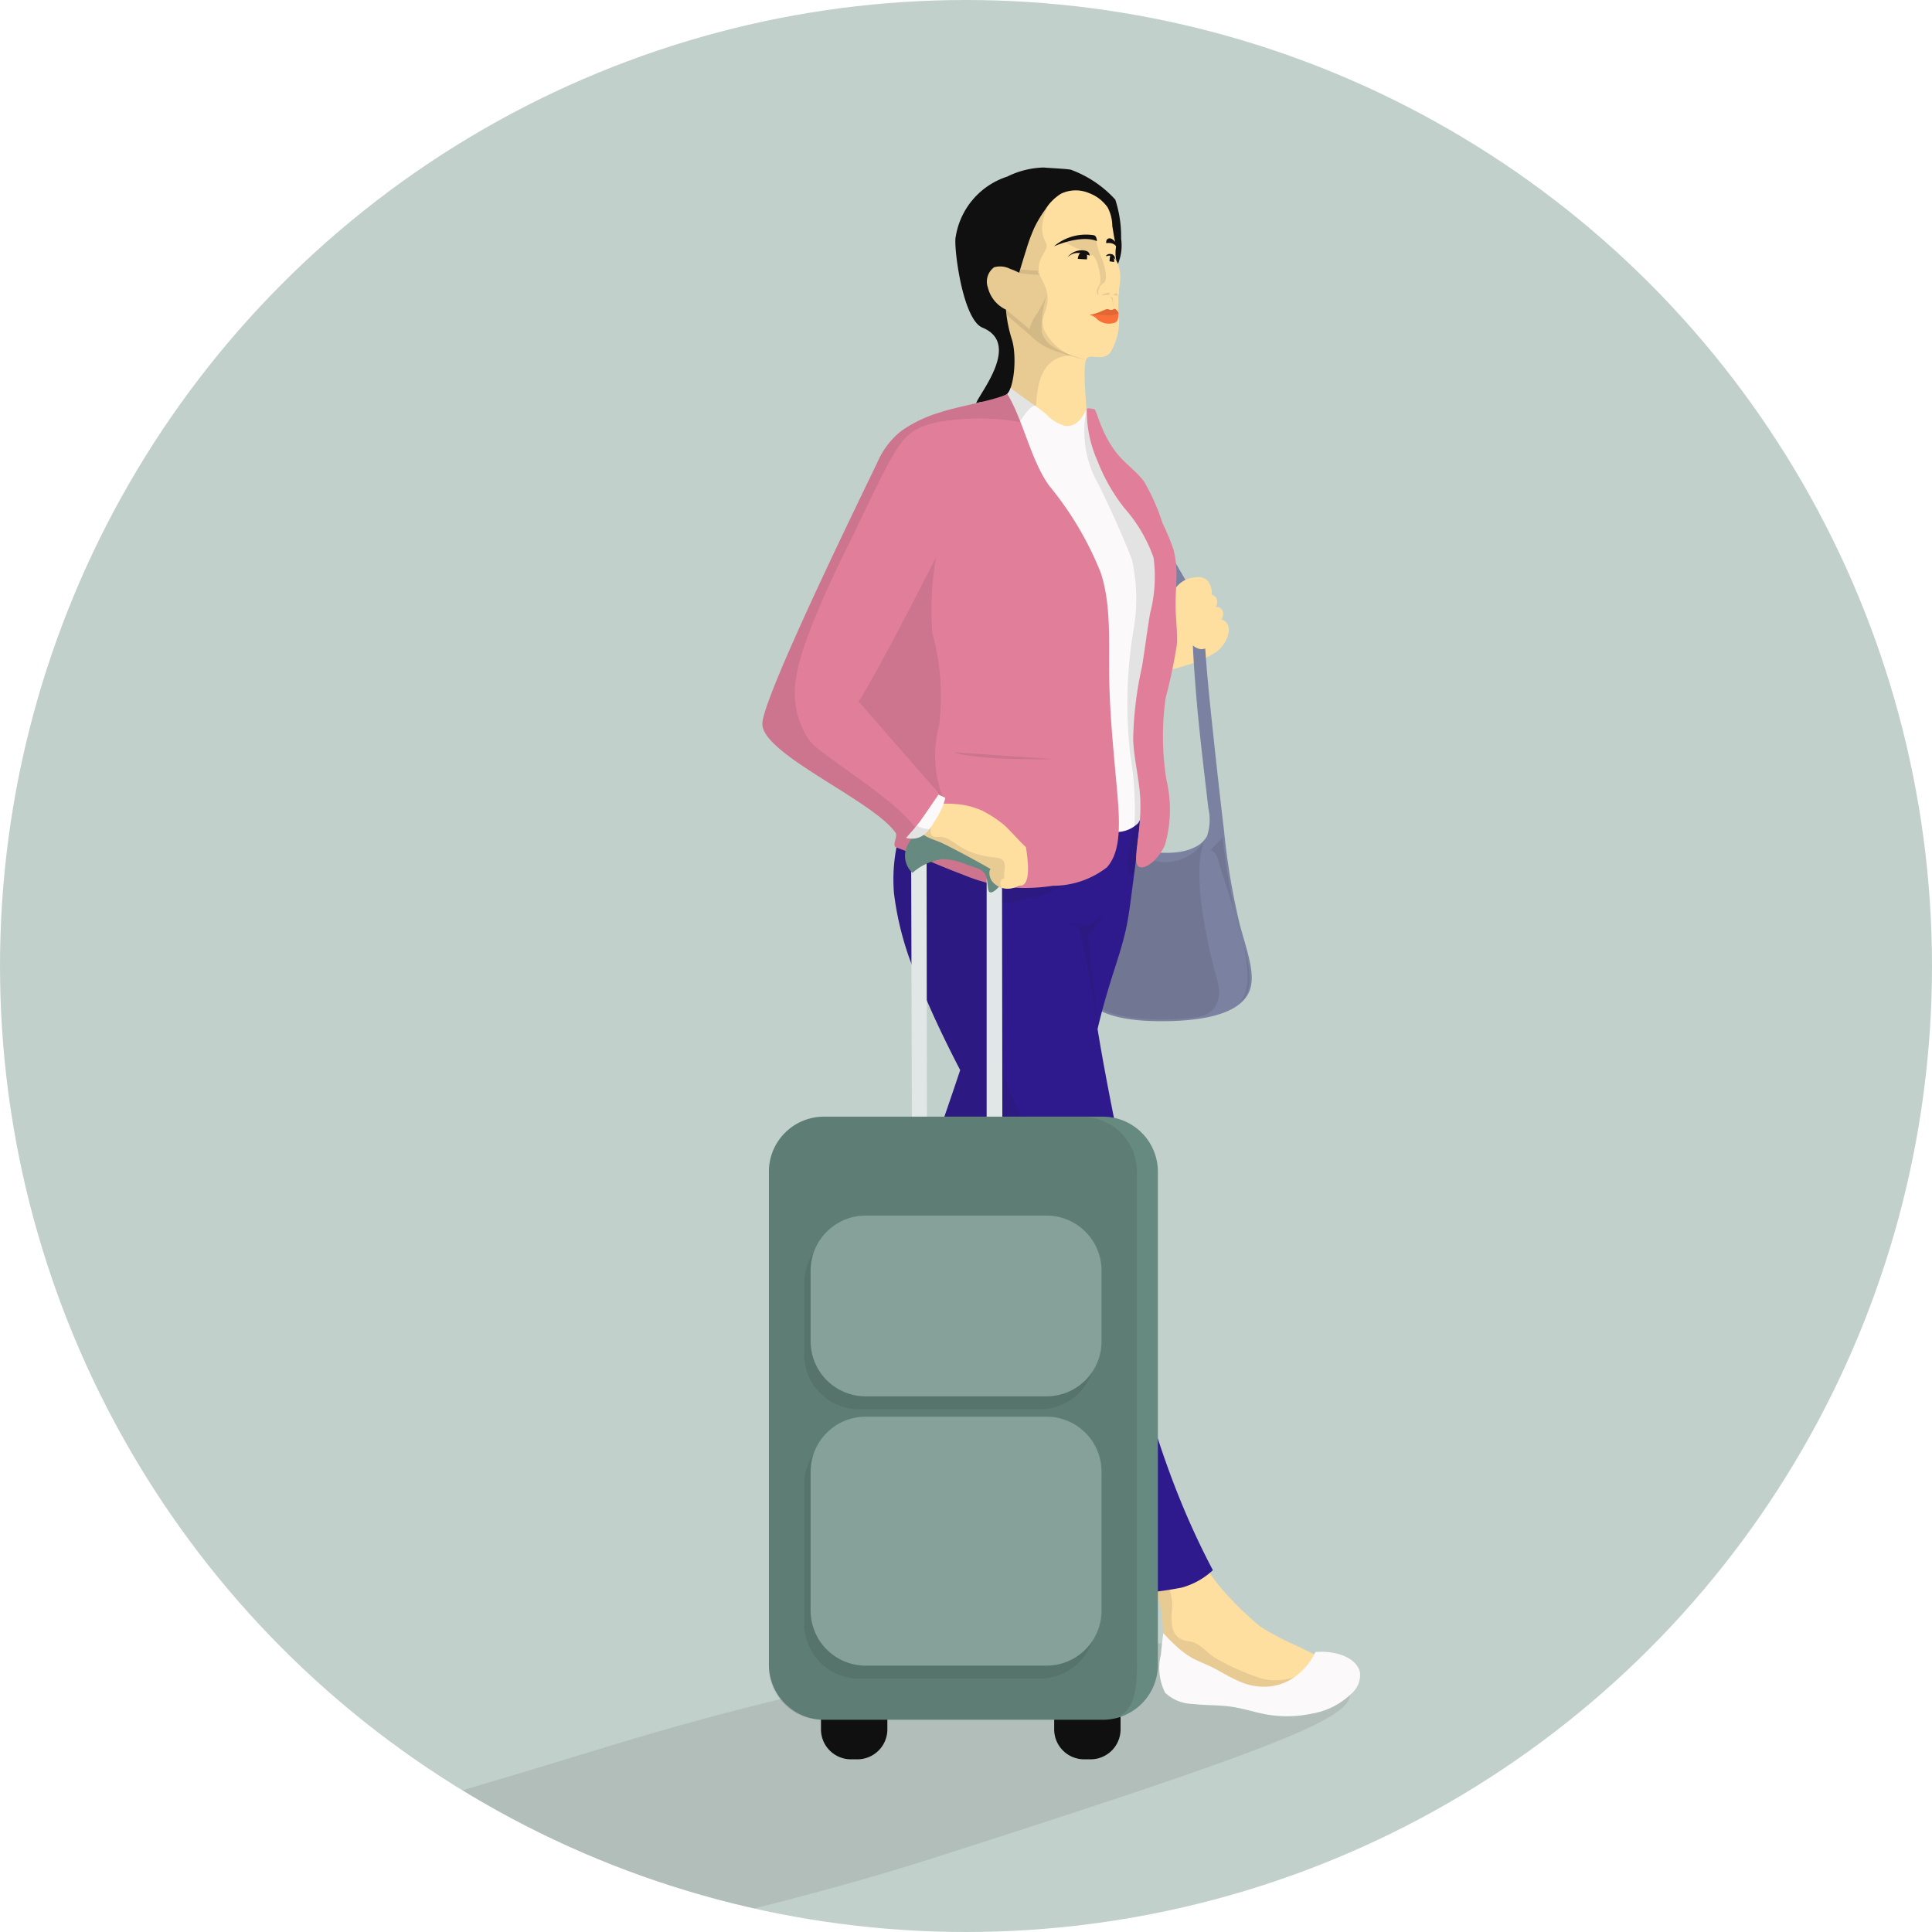 <svg id="Expenses_payments" data-name="Expenses payments" xmlns="http://www.w3.org/2000/svg" xmlns:xlink="http://www.w3.org/1999/xlink" width="112" height="112" viewBox="0 0 112 112">
  <defs>
    <clipPath id="clip-path">
      <circle id="Ellipse_223" data-name="Ellipse 223" cx="56" cy="56" r="56" transform="translate(413.5 5565.5)" fill="#f9eaee"/>
    </clipPath>
    <clipPath id="clip-path-2">
      <rect id="Rectangle_4154" data-name="Rectangle 4154" width="90.356" height="111.473" fill="none"/>
    </clipPath>
    <clipPath id="clip-path-3">
      <rect id="Rectangle_4147" data-name="Rectangle 4147" width="89.764" height="25.917" fill="none"/>
    </clipPath>
    <clipPath id="clip-path-4">
      <rect id="Rectangle_4148" data-name="Rectangle 4148" width="10.359" height="6.486" fill="none"/>
    </clipPath>
    <clipPath id="clip-path-5">
      <rect id="Rectangle_4149" data-name="Rectangle 4149" width="7.51" height="10.609" fill="none"/>
    </clipPath>
    <clipPath id="clip-path-6">
      <rect id="Rectangle_4150" data-name="Rectangle 4150" width="15.078" height="40.227" fill="none"/>
    </clipPath>
    <clipPath id="clip-path-7">
      <rect id="Rectangle_4151" data-name="Rectangle 4151" width="4.567" height="26.938" fill="none"/>
    </clipPath>
    <clipPath id="clip-path-8">
      <rect id="Rectangle_4152" data-name="Rectangle 4152" width="7.663" height="3.345" fill="none"/>
    </clipPath>
    <clipPath id="clip-path-9">
      <rect id="Rectangle_4153" data-name="Rectangle 4153" width="4.888" height="3.551" fill="none"/>
    </clipPath>
    <clipPath id="clip-path-10">
      <path id="Path_15203" data-name="Path 15203" d="M242.784,137.979c-.172.253-.343.506-.526.75a10.6,10.6,0,0,1-.778.916,1.171,1.171,0,0,0,.987-.143,2.431,2.431,0,0,0,.624-.747,7.008,7.008,0,0,0,.4-.682,3.551,3.551,0,0,0,.264-.743l-.4-.191c-.191.28-.384.559-.574.839" transform="translate(-241.479 -137.14)" fill="none"/>
    </clipPath>
    <clipPath id="clip-path-11">
      <rect id="Rectangle_4155" data-name="Rectangle 4155" width="1.348" height="0.849" fill="none"/>
    </clipPath>
    <clipPath id="clip-path-13">
      <rect id="Rectangle_4156" data-name="Rectangle 4156" width="21.328" height="34.947" fill="none"/>
    </clipPath>
    <clipPath id="clip-path-14">
      <rect id="Rectangle_4157" data-name="Rectangle 4157" width="16.861" height="10.478" fill="none"/>
    </clipPath>
    <clipPath id="clip-path-15">
      <rect id="Rectangle_4158" data-name="Rectangle 4158" width="16.861" height="14.431" fill="none"/>
    </clipPath>
    <clipPath id="clip-path-16">
      <rect id="Rectangle_4159" data-name="Rectangle 4159" width="4.851" height="13.855" fill="none"/>
    </clipPath>
    <clipPath id="clip-path-17">
      <rect id="Rectangle_4160" data-name="Rectangle 4160" width="5.869" height="0.422" fill="none"/>
    </clipPath>
    <clipPath id="clip-path-18">
      <rect id="Rectangle_4161" data-name="Rectangle 4161" width="17.898" height="36.942" fill="none"/>
    </clipPath>
    <clipPath id="clip-path-19">
      <rect id="Rectangle_4162" data-name="Rectangle 4162" width="2.232" height="6.765" fill="none"/>
    </clipPath>
    <clipPath id="clip-path-20">
      <rect id="Rectangle_4163" data-name="Rectangle 4163" width="2.254" height="9.593" fill="none"/>
    </clipPath>
    <clipPath id="clip-path-21">
      <rect id="Rectangle_4164" data-name="Rectangle 4164" width="0.465" height="0.156" fill="none"/>
    </clipPath>
    <clipPath id="clip-path-22">
      <rect id="Rectangle_4165" data-name="Rectangle 4165" width="1.701" height="0.399" fill="none"/>
    </clipPath>
    <clipPath id="clip-path-23">
      <rect id="Rectangle_4166" data-name="Rectangle 4166" width="2.345" height="3.373" fill="none"/>
    </clipPath>
    <clipPath id="clip-path-24">
      <rect id="Rectangle_4167" data-name="Rectangle 4167" width="0.216" height="0.606" fill="none"/>
    </clipPath>
    <clipPath id="clip-path-25">
      <rect id="Rectangle_4168" data-name="Rectangle 4168" width="0.252" height="0.174" fill="none"/>
    </clipPath>
    <clipPath id="clip-path-27">
      <rect id="Rectangle_4170" data-name="Rectangle 4170" width="1.912" height="0.416" fill="none"/>
    </clipPath>
    <clipPath id="clip-path-28">
      <rect id="Rectangle_4171" data-name="Rectangle 4171" width="5.028" height="3.797" fill="none"/>
    </clipPath>
  </defs>
  <g id="Mask_Group_40" data-name="Mask Group 40" transform="translate(-413.5 -5565.5)" clip-path="url(#clip-path)">
    <g id="Group_10606" data-name="Group 10606">
      <rect id="Rectangle_4146" data-name="Rectangle 4146" width="227" height="204" transform="translate(397 5522)" fill="#c2d0cc"/>
      <g id="Group_10605" data-name="Group 10605" transform="translate(402 5575.203)">
        <g id="Group_10604" data-name="Group 10604">
          <g id="Group_10549" data-name="Group 10549">
            <g id="Group_10548" data-name="Group 10548" clip-path="url(#clip-path-2)">
              <g id="Group_10529" data-name="Group 10529" transform="translate(0 85.556)" opacity="0.1" style="mix-blend-mode: multiply;isolation: isolate">
                <g id="Group_10528" data-name="Group 10528">
                  <g id="Group_10527" data-name="Group 10527" clip-path="url(#clip-path-3)">
                    <path id="Path_15176" data-name="Path 15176" d="M89.349,324.651c1.156,1.894,1.677,2.382-23.952,10.568-13.079,4.178-35.9,8.767-46,8.579-2.845-.053-15.289,7.762-18.9,3.592s13.625-6.311,13.825-6.878c1.17-3.307,10.289-5.034,32.255-11.775,25.733-7.9,41.21-6.645,42.771-4.087" transform="translate(0 -322.699)" fill="#101010"/>
                  </g>
                </g>
              </g>
              <path id="Path_15177" data-name="Path 15177" d="M288.41,72.358a1.573,1.573,0,0,0,.4-.872,2.99,2.99,0,0,0-.579-1.516c-1.147-1.961-2.4-4.046-3.542-6.186-.371-.694-.742-1.389-1.088-2.1a.872.872,0,0,0,.484.02.513.513,0,0,0,.245-.152c.257.5.522.986.793,1.478.582,1.055,1.189,2.115,1.8,3.173q1.316,2.286,2.654,4.56" transform="translate(-208.411 -45.236)" fill="#7b82a1"/>
              <path id="Path_15178" data-name="Path 15178" d="M294.669,305.666a6.127,6.127,0,0,1,.766,2.265,5.818,5.818,0,0,0,.278,1.82c.442.921,1.735,1.49,3.131,1.892a7.761,7.761,0,0,0,3.906.3,4.155,4.155,0,0,0,2.278-1.439c-.558-.329-1.141-.616-1.724-.9a15.5,15.5,0,0,1-2.135-1.11,6.485,6.485,0,0,1-.594-.5,17.238,17.238,0,0,1-1.918-1.984,8.675,8.675,0,0,1-.913-1.394Z" transform="translate(-216.545 -223.861)" fill="#ffdfa0"/>
              <g id="Group_10532" data-name="Group 10532" transform="translate(78.124 81.738)" opacity="0.1" style="mix-blend-mode: multiply;isolation: isolate">
                <g id="Group_10531" data-name="Group 10531">
                  <g id="Group_10530" data-name="Group 10530" clip-path="url(#clip-path-4)">
                    <path id="Path_15179" data-name="Path 15179" d="M305.028,313.208a4.151,4.151,0,0,1-2.278,1.439,7.761,7.761,0,0,1-3.906-.3c-1.4-.4-2.688-.971-3.131-1.892a5.827,5.827,0,0,1-.278-1.82,6.127,6.127,0,0,0-.766-2.265l.983-.066a6.591,6.591,0,0,1,.357,1.553c-.01.615-.367,2.014.974,2.153.611.063,1.051.711,1.592,1.01a13.96,13.96,0,0,0,2.617,1.148c1.007.275,2.2,0,3.836-.955" transform="translate(-294.669 -308.3)" fill="#101010"/>
                  </g>
                </g>
              </g>
              <path id="Path_15180" data-name="Path 15180" d="M298.337,90.225a1.5,1.5,0,0,1,1.073-.61,1.156,1.156,0,0,1,.4-.012.676.676,0,0,1,.382.2,1.162,1.162,0,0,1,.24.812.39.39,0,0,1,.279.226.528.528,0,0,1-.06.482.378.378,0,0,1,.379.164.52.52,0,0,1-.043.565.492.492,0,0,1,.323.211.734.734,0,0,1,.1.52,1.806,1.806,0,0,1-.676,1.112,5.491,5.491,0,0,1-1.764.8c-.481.157-.938.325-1.177.17-.344-.222-.2-1.022-.012-1.9.123-.579.268-1.15.337-1.725a2.613,2.613,0,0,1,.223-1.014" transform="translate(-218.685 -65.838)" fill="#ffdfa0"/>
              <path id="Path_15181" data-name="Path 15181" d="M285.517,104.71c.035.557.08,1.113.13,1.672.107,1.2.235,2.415.366,3.628.188,1.748.381,3.5.59,5.243a40.193,40.193,0,0,0,.917,5.462c.4,1.509.968,2.935.536,3.912-.565,1.28-2.677,1.682-4.978,1.692-1.856.008-3.649-.23-4.56-1.3-.977-1.144-.836-3.089-.3-5.041.383-1.4.959-2.7,1.93-3.207,1.321-.693,3.245.224,4.75-.534a1.57,1.57,0,0,0,.717-.637,2.99,2.99,0,0,0,.082-1.621c-.259-2.258-.563-4.67-.748-7.089-.06-.785-.119-1.57-.15-2.357a.871.871,0,0,0,.435.214.513.513,0,0,0,.285-.04" transform="translate(-204.147 -76.822)" fill="#7b82a1"/>
              <g id="Group_10535" data-name="Group 10535" transform="translate(74.663 38.782)" opacity="0.1" style="mix-blend-mode: multiply;isolation: isolate">
                <g id="Group_10534" data-name="Group 10534">
                  <g id="Group_10533" data-name="Group 10533" clip-path="url(#clip-path-5)">
                    <path id="Path_15182" data-name="Path 15182" d="M285.381,147.692a2.686,2.686,0,0,0,3.036-1.414c-1.184,1.815.386,7.609.583,8.27.393,1.314-.2,2.061-1.124,2.2-1.666.242-4.436.262-5.791-.59-1.839-1.158,2.29-9.172,2.29-9.172Z" transform="translate(-281.614 -146.278)" fill="#101010"/>
                  </g>
                </g>
              </g>
              <path id="Path_15183" data-name="Path 15183" d="M219.254,286.83c-.3.66-.594,1.327-.95,1.962a4.135,4.135,0,0,0-.644,1.582,3.471,3.471,0,0,0,.87,2.155,6.8,6.8,0,0,0,1.582,1.621,5.251,5.251,0,0,0,2.327.886c.319.041.644.058.967.074.809.04,1.618.1,2.427.165-.724-.58-1.418-1.2-2.151-1.767a8.828,8.828,0,0,1-2.038-1.985,2.052,2.052,0,0,1-.378-1.4,3.969,3.969,0,0,1,.646-1.363,8.5,8.5,0,0,0,.416-.822q-.848-.259-1.681-.56-.7-.255-1.392-.546" transform="translate(-159.948 -210.784)" fill="#e3e1dc"/>
              <path id="Path_15184" data-name="Path 15184" d="M225.941,136.589a9.738,9.738,0,0,0-.738,4.588,17.685,17.685,0,0,0,1.484,5.227c.7,1.718,1.5,3.387,2.355,5.034q-.8,2.392-1.64,4.774c-.49,1.4-.988,2.791-1.53,4.175-.892,2.278-1.907,4.53-2.831,6.814-1.016,2.512-1.942,5.062-2.761,7.647a5.467,5.467,0,0,0,2.228,1.967,3.542,3.542,0,0,0,1.911.287q.571-1.567,1.2-3.111c.518-1.273,1.064-2.535,1.666-3.77.646-1.323,1.356-2.615,2.028-3.927.555-1.084,1.082-2.183,1.62-3.277q.707-1.437,1.437-2.863c.222,1.313.41,2.632.582,3.952.232,1.783.417,3.573.686,5.34.2,1.282.431,2.551.72,3.814.377,1.644.849,3.273,1.274,4.914.394,1.525.76,3.057,1.077,4.6a9.23,9.23,0,0,1,2.868-1.012,22.6,22.6,0,0,0,2.293-.32,4.3,4.3,0,0,0,1.82-1.013q-.976-1.85-1.775-3.782c-.6-1.446-1.124-2.921-1.6-4.415a21.775,21.775,0,0,1-.955-3.976c-.178-1.5-.09-3.033-.119-4.565a36.465,36.465,0,0,0-.357-4.278c-.318-2.315-.832-4.647-1.279-6.992-.213-1.118-.417-2.238-.6-3.363.221-.951.488-1.89.777-2.822.307-.989.65-1.968.867-2.958.155-.7.243-1.416.336-2.128.146-1.122.3-2.242.4-3.366a4.32,4.32,0,0,0-.178-2.264,1.191,1.191,0,0,0-.762-.611c-.746-.2-1.869.252-3.047.512a22.145,22.145,0,0,1-2.986.363c-.995.081-1.988.167-2.979.285-1.17.14-2.336.318-3.5.518" transform="translate(-161.878 -99.107)" fill="#2f1a8d"/>
              <g id="Group_10538" data-name="Group 10538" transform="translate(58.402 37.482)" opacity="0.1" style="mix-blend-mode: multiply;isolation: isolate">
                <g id="Group_10537" data-name="Group 10537">
                  <g id="Group_10536" data-name="Group 10536" clip-path="url(#clip-path-6)">
                    <path id="Path_15185" data-name="Path 15185" d="M229.056,143.3c-.941-.541-3.115-1.921-3.115-1.921a9.734,9.734,0,0,0-.738,4.588,17.685,17.685,0,0,0,1.484,5.227c.7,1.718,1.5,3.386,2.355,5.035q-.8,2.392-1.64,4.774c-.49,1.4-.988,2.791-1.53,4.175-.892,2.278-1.907,4.53-2.831,6.814-1.016,2.512-1.942,5.062-2.761,7.647a5.47,5.47,0,0,0,2.228,1.967c-1.768-4.952,3.632-13.689,4.35-15.7.46-1.289,1.686-4.426,2.5-6.505l1.679-.2,1.632-.026a19.109,19.109,0,0,1-1.92-7.049,48.1,48.1,0,0,1,.165-5.626,5.034,5.034,0,0,0,2.1-.238,4.006,4.006,0,0,0,2.334-1.1c-1.054.135-2.055.886-6.3-1.859" transform="translate(-220.28 -141.376)" fill="#101010"/>
                  </g>
                </g>
              </g>
              <path id="Path_15186" data-name="Path 15186" d="M263.474,3.94a3.1,3.1,0,0,1,1.4,1.419A27.947,27.947,0,0,1,265.03,8.2a2.607,2.607,0,0,1,.143.654,4.918,4.918,0,0,1-.121,1.03c.017.413.01.624,0,1.037a3.569,3.569,0,0,1-.446,2.39c-.447.6-1.23.03-1.41.413-.248.631.053,2.759.022,3.522a1.558,1.558,0,0,1-.264.964,1.34,1.34,0,0,1-1.424.19,3.576,3.576,0,0,1-1.61-1.35,5.273,5.273,0,0,1-1.11-1.661c-.285-.911-.316-2.282-.684-3.128-.306-.7-.811-1.312-1.082-2.01a3.428,3.428,0,0,1,.031-2.582,8.432,8.432,0,0,1,1.7-2.173,7.191,7.191,0,0,1,1.8-1.641,3.158,3.158,0,0,1,2.9.083" transform="translate(-188.723 -2.604)" fill="#ffdfa0"/>
              <path id="Path_15187" data-name="Path 15187" d="M259.978,1.475a1.974,1.974,0,0,0-1.587.052,2.835,2.835,0,0,0-.9.9,6.864,6.864,0,0,0-.636,1.052,10.194,10.194,0,0,0-.476,1.283c-.142.446-.277.9-.413,1.344a4.052,4.052,0,0,0-.529-.226,1.28,1.28,0,0,0-.922-.089,1.031,1.031,0,0,0-.361,1.182A1.924,1.924,0,0,0,255.2,8.249a7.756,7.756,0,0,0,.349,1.742c.314,1.006.167,3.608-.864,3.561-1.019.232-.417-.108-1.215.121.2-.584,2.621-3.457.367-4.383-1.183-.487-1.687-4.837-1.549-5.269A4.388,4.388,0,0,1,255.279.533a5,5,0,0,1,2.109-.525c.331.03,1.255.071,1.563.124a6.51,6.51,0,0,1,2.588,1.737,6.929,6.929,0,0,1,.337,2.267,2.745,2.745,0,0,1-.185,1.462.769.769,0,0,0-.087-.177,2.1,2.1,0,0,1-.035-.732.574.574,0,0,0-.021-.3c-.077-.273-.134-.731-.183-.987a2.345,2.345,0,0,0-.281-1.1,2.611,2.611,0,0,0-.448-.465,2.308,2.308,0,0,0-.66-.361" transform="translate(-185.384 0)" fill="#101010"/>
              <path id="Path_15188" data-name="Path 15188" d="M257.043,48.231c.432.359,1.637,1.154,2.059,1.524a2.439,2.439,0,0,0,1.05.667c.568.1.963-.278,1.3-.969.227.563.68,1.131.878,1.7a6.316,6.316,0,0,0,.456,1.109,16.929,16.929,0,0,0,1.3,1.615,25.258,25.258,0,0,1,1.421,2.372,7.55,7.55,0,0,1,1.044,2.008,9.194,9.194,0,0,1-.477,3.915,36.265,36.265,0,0,0-.739,4.539c-.146,1.417-.222,2.839-.3,4.257a4.1,4.1,0,0,1-.6,2.488,1.794,1.794,0,0,1-2.3.187,2.763,2.763,0,0,1-1.1-1.919,17.766,17.766,0,0,1,.378-4.484,32.369,32.369,0,0,0,.073-4.576,13.247,13.247,0,0,0-.564-4.227c-.531-1.43-2.593-3.509-3.266-4.92-6.658-5.927-1.139-3.452-.618-5.292" transform="translate(-186.953 -35.444)" fill="#fbf9f9"/>
              <g id="Group_10541" data-name="Group 10541" transform="translate(74.346 14.009)" opacity="0.1" style="mix-blend-mode: multiply;isolation: isolate">
                <g id="Group_10540" data-name="Group 10540">
                  <g id="Group_10539" data-name="Group 10539" clip-path="url(#clip-path-7)">
                    <path id="Path_15189" data-name="Path 15189" d="M280.573,52.841a6.148,6.148,0,0,0,.7,4.4c1.088,2.234,1.612,3.548,1.906,4.281a10.277,10.277,0,0,1,.088,4.222A25.968,25.968,0,0,0,283.1,72.9a18.922,18.922,0,0,1,.235,4.16l-.048.036s-.506,2.281-.268,2.6.369-.321.369-.321l.113-1.054.726-3.055.042-5.984.572-3.8.149-3.858-1.733-3.68Z" transform="translate(-280.419 -52.841)" fill="#101010"/>
                  </g>
                </g>
              </g>
              <path id="Path_15190" data-name="Path 15190" d="M280.93,52.717a7.11,7.11,0,0,0,.608,2.975,10.557,10.557,0,0,0,1.589,2.786,8.652,8.652,0,0,1,1.674,2.851,8.387,8.387,0,0,1-.2,3.231c-.176,1.029-.3,2.066-.471,3.1a20.842,20.842,0,0,0-.51,4.218c.047,1.15.353,2.28.41,3.417.1,1.943-.525,3.72-.069,3.956.337.174,1.082-.343,1.5-1.255a7.415,7.415,0,0,0,.084-3.8,15.978,15.978,0,0,1-.044-4.722,30.781,30.781,0,0,0,.648-3.075c.052-.733-.058-1.464-.069-2.2-.009-.552.036-1.1.045-1.657a5.862,5.862,0,0,0-.168-1.686,13.164,13.164,0,0,0-.642-1.537,11.8,11.8,0,0,0-1.064-2.4c-.4-.547-.983-.954-1.429-1.462-1.1-1.25-1.319-2.8-1.475-2.736-.033.014-.378-.11-.411,0" transform="translate(-206.429 -38.707)" fill="#e17f9b"/>
              <path id="Path_15191" data-name="Path 15191" d="M224.268,49.536c.924,1.523,1.375,3.882,2.43,5.324a18.947,18.947,0,0,1,2.99,5.052c.618,1.9.451,4.044.49,6.182.038,2.048.242,4.087.426,6.13.173,1.927.331,3.788-.573,4.766a5.106,5.106,0,0,1-3.116,1.059,10.923,10.923,0,0,1-2.669.079,11.424,11.424,0,0,1-2.556-.726c-.869-.326-1.724-.688-2.576-1.058,0,0-.585-.268-1.271-.513-.3-.1.1-.633-.053-.855-1.3-1.882-7.826-4.592-7.722-6.351.1-1.741,6.3-14.321,6.7-15.193a4.675,4.675,0,0,1,1.354-1.751,7.779,7.779,0,0,1,2.267-1.081c.987-.342,3.2-.693,3.882-1.065" transform="translate(-154.373 -36.403)" fill="#e17f9b"/>
              <g id="Group_10544" data-name="Group 10544" transform="translate(63.353 38.442)" opacity="0.1" style="mix-blend-mode: multiply;isolation: isolate">
                <g id="Group_10543" data-name="Group 10543">
                  <g id="Group_10542" data-name="Group 10542" clip-path="url(#clip-path-8)">
                    <path id="Path_15192" data-name="Path 15192" d="M240.342,146.5s-.585-.268-1.271-.513c-.305-.1.1-.633-.053-.855l.391.518.215-.227,1.518-.423,5.476,2.828s-.213.437-.524.5a6.262,6.262,0,0,1-2.015-.371s-.709-.213-1.561-.551c-.791-.315-1.649-.688-2.175-.908" transform="translate(-238.954 -144.997)" fill="#101010"/>
                  </g>
                </g>
              </g>
              <path id="Path_15193" data-name="Path 15193" d="M305.985,321.574c1.352-.1,2.424.417,2.579,1.186a1.411,1.411,0,0,1-.425,1.161,4.335,4.335,0,0,1-2.385,1.23,6.841,6.841,0,0,1-2.591.046c-.672-.119-1.328-.341-2-.443-.759-.116-1.537-.077-2.3-.17a2.38,2.38,0,0,1-1.594-.65,3.2,3.2,0,0,1-.247-2.2c.042-.42.084-.839.14-1.257a10.313,10.313,0,0,0,.736.741,5.141,5.141,0,0,0,.887.674c.331.19.694.324,1.043.487.332.155.652.337.974.515a7.117,7.117,0,0,0,1.015.483,3.467,3.467,0,0,0,1.311.209,3.08,3.08,0,0,0,1.467-.441,3.835,3.835,0,0,0,1.389-1.569" transform="translate(-218.226 -235.509)" fill="#fbf9f9"/>
              <path id="Path_15194" data-name="Path 15194" d="M215.459,298.175a8.7,8.7,0,0,0,.7,1.295,12.487,12.487,0,0,0,.889,1.165,7.874,7.874,0,0,0,1.124,1.137,11.187,11.187,0,0,0,1.508.926,3.866,3.866,0,0,0,2.021.758.976.976,0,0,0,.793-.614c1.133.416,1.755,1.318,1.432,2.015-.287.619-1.3.835-2.39.631a6.594,6.594,0,0,1-2.337-1.05,17.992,17.992,0,0,0-2.618-1.641c-.4-.162-.786-.243-1.146-.4a1.779,1.779,0,0,1-.82-.634,1.99,1.99,0,0,1-.246-.932,3.406,3.406,0,0,1,.055-.954,2.908,2.908,0,0,1,.333-.846,3.725,3.725,0,0,1,.7-.857" transform="translate(-157.529 -219.121)" fill="#fbf9f9"/>
              <path id="Path_15195" data-name="Path 15195" d="M259.965,153.7q.012,8.809.023,17.618c-.265.277-.534.43-.732.379-.162-.042-.227-.209-.182-.458l0-17.05Z" transform="translate(-190.377 -112.947)" fill="#e0e7e6"/>
              <path id="Path_15196" data-name="Path 15196" d="M243.5,150.406q.011,8.809.023,17.618a.865.865,0,0,1-.514.3.328.328,0,0,1-.355-.265q-.024-8.579-.047-17.158Z" transform="translate(-178.285 -110.53)" fill="#e0e7e6"/>
              <path id="Path_15197" data-name="Path 15197" d="M246.227,145.9c-.2-.045-.088-.682-.285-1.039-.179-.325-.6-.409-1-.537a3.9,3.9,0,0,0-1.446-.352,3.209,3.209,0,0,0-1.771.8,1.346,1.346,0,0,1-.217-1.724,3.128,3.128,0,0,1,1.228-1.288,3.378,3.378,0,0,1,2.691-.247,2.648,2.648,0,0,1,1.725,1.208,2.344,2.344,0,0,1,.047,2.1c-.29.652-.749,1.128-.969,1.079" transform="translate(-177.327 -103.872)" fill="#668980"/>
              <path id="Path_15198" data-name="Path 15198" d="M261.813,153.775a1.756,1.756,0,0,1-1.011-.28c-.39-.242-.708-.624-.922-.524a.38.38,0,0,0-.179.312.816.816,0,0,0,.282.638,1.15,1.15,0,0,0,1.082.259,1.676,1.676,0,0,0,.749-.4" transform="translate(-190.845 -112.403)" fill="#ffdfa0"/>
              <path id="Path_15199" data-name="Path 15199" d="M245.36,139.168a5.645,5.645,0,0,1,1.266-.008,4.521,4.521,0,0,1,1.428.372,6.653,6.653,0,0,1,1.208.779c.292.222,1.045,1.1,1.329,1.33.581,3.529-1.03,1.93-1.468,1.624s-3.058-1.732-3.565-1.929c-.455-.177-.914-.309-1.08-.607-.251-.452.414-1.259.883-1.561" transform="translate(-179.62 -102.242)" fill="#ffdfa0"/>
              <g id="Group_10547" data-name="Group 10547" transform="translate(64.857 38.221)" opacity="0.1" style="mix-blend-mode: multiply;isolation: isolate">
                <g id="Group_10546" data-name="Group 10546">
                  <g id="Group_10545" data-name="Group 10545" clip-path="url(#clip-path-9)">
                    <path id="Path_15200" data-name="Path 15200" d="M244.629,144.427c.165.3.625.43,1.08.607.508.2,2.4,1.24,2.986,1.58a.61.61,0,0,0,.043.638,1.01,1.01,0,0,0,.622.461c-.159-.2-.124-.552.148-.557-.139-.337.323-1.118-.474-1.2-2.385-.234-2.415-1.289-3.43-1.2-.471.041-.393-.385-.361-.6a1.9,1.9,0,0,0-.614.266" transform="translate(-244.629 -144.161)" fill="#101010"/>
                  </g>
                </g>
              </g>
              <path id="Path_15201" data-name="Path 15201" d="M243.357,137.14l.4.191a3.541,3.541,0,0,1-.264.743,6.974,6.974,0,0,1-.4.682,2.427,2.427,0,0,1-.623.747,1.173,1.173,0,0,1-.988.143,10.565,10.565,0,0,0,.779-.916c.184-.244.355-.5.526-.75.19-.28.383-.559.574-.839" transform="translate(-177.456 -100.781)" fill="#fbf9f9"/>
            </g>
          </g>
          <g id="Group_10554" data-name="Group 10554" transform="translate(64.022 36.359)">
            <g id="Group_10553" data-name="Group 10553" clip-path="url(#clip-path-10)">
              <g id="Group_10552" data-name="Group 10552" transform="translate(0 1.707)" opacity="0.1" style="mix-blend-mode: multiply;isolation: isolate">
                <g id="Group_10551" data-name="Group 10551">
                  <g id="Group_10550" data-name="Group 10550" clip-path="url(#clip-path-11)">
                    <path id="Path_15202" data-name="Path 15202" d="M241.479,144.377a1.173,1.173,0,0,0,.987-.143,1.523,1.523,0,0,0,.361-.358,1.667,1.667,0,0,1-.874-.294c-.1-.072-.475.795-.475.795" transform="translate(-241.479 -143.578)" fill="#101010"/>
                  </g>
                </g>
              </g>
            </g>
          </g>
          <g id="Group_10595" data-name="Group 10595">
            <g id="Group_10594" data-name="Group 10594" clip-path="url(#clip-path-2)">
              <path id="Path_15204" data-name="Path 15204" d="M225,333.5h-.384a1.737,1.737,0,0,1-1.732-1.732v-1.8a1.737,1.737,0,0,1,1.732-1.732H225a1.737,1.737,0,0,1,1.732,1.732v1.8A1.737,1.737,0,0,1,225,333.5" transform="translate(-163.791 -241.214)" fill="#101010"/>
              <path id="Path_15205" data-name="Path 15205" d="M275.995,333.5h-.384a1.737,1.737,0,0,1-1.732-1.732v-1.8a1.737,1.737,0,0,1,1.732-1.732h.384a1.737,1.737,0,0,1,1.732,1.732v1.8a1.737,1.737,0,0,1-1.732,1.732" transform="translate(-201.267 -241.214)" fill="#101010"/>
              <path id="Path_15206" data-name="Path 15206" d="M230.868,242.513H214.682a3.191,3.191,0,0,1-3.182-3.181v-28.6a3.191,3.191,0,0,1,3.182-3.181h16.186a3.191,3.191,0,0,1,3.181,3.181v28.6a3.191,3.191,0,0,1-3.181,3.181" transform="translate(-155.426 -152.52)" fill="#668980"/>
              <g id="Group_10557" data-name="Group 10557" transform="translate(56.074 55.046)" opacity="0.1" style="mix-blend-mode: multiply;isolation: isolate">
                <g id="Group_10556" data-name="Group 10556">
                  <g id="Group_10555" data-name="Group 10555" clip-path="url(#clip-path-13)">
                    <path id="Path_15207" data-name="Path 15207" d="M230.868,242.569H214.559a3.068,3.068,0,0,1-3.059-3.059V210.783a3.157,3.157,0,0,1,3.059-3.161h15.21a3.158,3.158,0,0,1,3.059,3.161V239.51c0,1.682-.278,3.059-1.96,3.059" transform="translate(-211.5 -207.622)" fill="#101010"/>
                  </g>
                </g>
              </g>
              <g id="Group_10560" data-name="Group 10560" transform="translate(58.12 61.516)" opacity="0.1" style="mix-blend-mode: multiply;isolation: isolate">
                <g id="Group_10559" data-name="Group 10559" transform="translate(0)">
                  <g id="Group_10558" data-name="Group 10558" clip-path="url(#clip-path-14)">
                    <path id="Path_15208" data-name="Path 15208" d="M235.145,242.505h-10.5a3.191,3.191,0,0,1-3.182-3.182v-4.115a3.191,3.191,0,0,1,3.182-3.182h10.5a3.191,3.191,0,0,1,3.182,3.182v4.115a3.191,3.191,0,0,1-3.182,3.182" transform="translate(-221.465 -232.027)" fill="#101010"/>
                  </g>
                </g>
              </g>
              <g id="Group_10563" data-name="Group 10563" transform="translate(58.12 73.176)" opacity="0.1" style="mix-blend-mode: multiply;isolation: isolate">
                <g id="Group_10562" data-name="Group 10562">
                  <g id="Group_10561" data-name="Group 10561" clip-path="url(#clip-path-15)">
                    <path id="Path_15209" data-name="Path 15209" d="M235.145,290.435h-10.5a3.191,3.191,0,0,1-3.182-3.182v-8.068A3.191,3.191,0,0,1,224.647,276h10.5a3.191,3.191,0,0,1,3.182,3.181v8.068a3.191,3.191,0,0,1-3.182,3.182" transform="translate(-221.465 -276.004)" fill="#101010"/>
                  </g>
                </g>
              </g>
              <path id="Path_15210" data-name="Path 15210" d="M236.562,239.671h-10.5a3.191,3.191,0,0,1-3.182-3.181v-4.116a3.191,3.191,0,0,1,3.182-3.181h10.5a3.191,3.191,0,0,1,3.182,3.181v4.116a3.191,3.191,0,0,1-3.182,3.181" transform="translate(-164.387 -168.427)" fill="#85a199"/>
              <path id="Path_15211" data-name="Path 15211" d="M236.562,287.6h-10.5a3.191,3.191,0,0,1-3.182-3.181v-8.068a3.191,3.191,0,0,1,3.182-3.182h10.5a3.191,3.191,0,0,1,3.182,3.182v8.068a3.191,3.191,0,0,1-3.182,3.181" transform="translate(-164.387 -200.745)" fill="#85a199"/>
              <path id="Path_15212" data-name="Path 15212" d="M273.807,15.313a2.874,2.874,0,0,1,2.324-.645c.172.043.172.344.172.344s-.731-.43-2.5.3" transform="translate(-201.214 -10.733)" fill="#101010"/>
              <path id="Path_15213" data-name="Path 15213" d="M276.784,18.517a1.058,1.058,0,0,1,.924-.4c.309.04.332.139.37.3-.4-.1-.815-.323-1.294.1" transform="translate(-203.402 -13.307)" fill="#101010"/>
              <path id="Path_15214" data-name="Path 15214" d="M279.043,18.872l.525.031c.046-.232,0-.421-.192-.44s-.311.173-.333.409" transform="translate(-205.062 -13.568)" fill="#101010"/>
              <path id="Path_15215" data-name="Path 15215" d="M285.978,19.438l.268.041c0-.284-.011-.441-.132-.438s-.122.217-.136.4" transform="translate(-210.158 -13.993)" fill="#101010"/>
              <path id="Path_15216" data-name="Path 15216" d="M285.252,15.79c-.062-.232.221-.509.6.026.049.53.064-.134-.6-.026" transform="translate(-209.618 -11.396)" fill="#101010"/>
              <path id="Path_15217" data-name="Path 15217" d="M285.238,19.016a.308.308,0,0,1,.491.069l.069.207s-.172-.336-.465-.258c-.077.026-.1.026-.095-.017" transform="translate(-209.613 -13.906)" fill="#101010"/>
              <g id="Group_10566" data-name="Group 10566" transform="translate(61.276 22.603)" opacity="0.1" style="mix-blend-mode: multiply;isolation: isolate">
                <g id="Group_10565" data-name="Group 10565">
                  <g id="Group_10564" data-name="Group 10564" clip-path="url(#clip-path-16)">
                    <path id="Path_15218" data-name="Path 15218" d="M231.122,93.614c1.114-1.7,4.486-8.36,4.486-8.36a17.579,17.579,0,0,0-.205,4.428,13.65,13.65,0,0,1,.381,5.337,6.834,6.834,0,0,0,.189,4.091l-.226-.1s.06-.059-.095-.214-4.53-5.182-4.53-5.182" transform="translate(-231.122 -85.254)" fill="#101010"/>
                  </g>
                </g>
              </g>
              <g id="Group_10569" data-name="Group 10569" transform="translate(66.725 33.892)" opacity="0.1" style="mix-blend-mode: multiply;isolation: isolate">
                <g id="Group_10568" data-name="Group 10568">
                  <g id="Group_10567" data-name="Group 10567" clip-path="url(#clip-path-17)">
                    <path id="Path_15219" data-name="Path 15219" d="M251.681,127.834c1.466.528,5.863.41,5.863.41s-6.095-.41-5.863-.41" transform="translate(-251.675 -127.834)" fill="#101010"/>
                  </g>
                </g>
              </g>
              <g id="Group_10572" data-name="Group 10572" transform="translate(55.694 2.15)" opacity="0.1" style="mix-blend-mode: multiply;isolation: isolate">
                <g id="Group_10571" data-name="Group 10571">
                  <g id="Group_10570" data-name="Group 10570" clip-path="url(#clip-path-18)">
                    <path id="Path_15220" data-name="Path 15220" d="M217.79,44.533c-1.3-1.882-7.827-4.592-7.722-6.35.1-1.742,6.3-14.321,6.7-15.194a4.673,4.673,0,0,1,1.354-1.751,7.777,7.777,0,0,1,2.267-1.081c1.038-.333,3.423-.774,3.882-1.065l-.239-4.779s-1.255.174-1.475-1.981,3.519-4.266,4.091-4.222c-.572,1.32-.352,1.8-.132,2.243s-.827,1.051-.264,2.067c.888,1.6-.218,1.971.135,2.939a3.06,3.06,0,0,0,1.581,1.5c-.924.044-1.94.449-2.028,2.912-.367-.078-.945.945-.945.945a13.7,13.7,0,0,0-4.768.014c-2.178.5-2.213,1.01-5.152,7.072,0,0-2.677,5.243-3.029,7.618a4.958,4.958,0,0,0,.7,3.695c.435.772,4.881,3.313,6.176,5.11,0,0-.3.359-.527.6l-.215.227s-.377-.5-.39-.518" transform="translate(-210.067 -8.108)" fill="#101010"/>
                  </g>
                </g>
              </g>
              <g id="Group_10575" data-name="Group 10575" transform="translate(73.277 43.187)" opacity="0.1" style="mix-blend-mode: multiply;isolation: isolate">
                <g id="Group_10574" data-name="Group 10574">
                  <g id="Group_10573" data-name="Group 10573" clip-path="url(#clip-path-19)">
                    <path id="Path_15221" data-name="Path 15221" d="M277.186,163.862c-.252-.262-.715-.278-.8-.41a3.478,3.478,0,0,0,1.234.209,2.019,2.019,0,0,0,1-.766,5.21,5.21,0,0,1-.951,1.362c.147,1.1.575,5.4.575,5.4a57.6,57.6,0,0,0-1.056-5.8" transform="translate(-276.385 -162.895)" fill="#101010"/>
                  </g>
                </g>
              </g>
              <g id="Group_10578" data-name="Group 10578" transform="translate(81.685 38.866)" opacity="0.1" style="mix-blend-mode: multiply;isolation: isolate">
                <g id="Group_10577" data-name="Group 10577">
                  <g id="Group_10576" data-name="Group 10576" clip-path="url(#clip-path-20)">
                    <path id="Path_15222" data-name="Path 15222" d="M309.641,151.532c.405,1.46,1.34,3.868.066,4.656,1.471-1.225-.526-5.955-1.168-8.288a.908.908,0,0,0-.44-.612l.691-.693a42.412,42.412,0,0,0,.851,4.937" transform="translate(-308.099 -146.595)" fill="#101010"/>
                  </g>
                </g>
              </g>
              <g id="Group_10581" data-name="Group 10581" transform="translate(75.372 7.272)" opacity="0.1" style="mix-blend-mode: multiply;isolation: isolate">
                <g id="Group_10580" data-name="Group 10580">
                  <g id="Group_10579" data-name="Group 10579" clip-path="url(#clip-path-21)">
                    <path id="Path_15223" data-name="Path 15223" d="M284.29,27.587c.01-.081.267-.145.35-.154.21-.02.067.114.067.114s-.129.006-.2.012-.214.028-.214.028" transform="translate(-284.29 -27.431)" fill="#101010"/>
                  </g>
                </g>
              </g>
              <path id="Path_15224" data-name="Path 15224" d="M282.672,30.923a.29.29,0,0,0,.346-.03.4.4,0,0,1,.252.28c-.031.232,0,.523-.352.564a.993.993,0,0,1-.875-.216,1.006,1.006,0,0,0-.473-.278c.566-.051.937-.381,1.1-.319" transform="translate(-206.919 -22.702)" fill="#fa7039"/>
              <g id="Group_10584" data-name="Group 10584" transform="translate(74.651 8.191)" opacity="0.1" style="mix-blend-mode: multiply;isolation: isolate">
                <g id="Group_10583" data-name="Group 10583">
                  <g id="Group_10582" data-name="Group 10582" clip-path="url(#clip-path-22)">
                    <path id="Path_15225" data-name="Path 15225" d="M283.271,31.174a.4.4,0,0,0-.252-.28.29.29,0,0,1-.346.03c-.165-.062-.536.268-1.1.319.079.031.666-.008.828.007a1.282,1.282,0,0,0,.618,0,.961.961,0,0,1,.255-.077" transform="translate(-281.57 -30.894)" fill="#101010"/>
                  </g>
                </g>
              </g>
              <g id="Group_10587" data-name="Group 10587" transform="translate(73.263 4.065)" opacity="0.1" style="mix-blend-mode: multiply;isolation: isolate">
                <g id="Group_10586" data-name="Group 10586">
                  <g id="Group_10585" data-name="Group 10585" clip-path="url(#clip-path-23)">
                    <path id="Path_15226" data-name="Path 15226" d="M276.334,15.6c.255-.116,1.717-.508,1.8-.062a3.015,3.015,0,0,0,.239.834,3.834,3.834,0,0,1,.3,1.067s.059.406-.119.535a.634.634,0,0,0-.3.728c-.129-.141-.156-.3.041-.585s-.085-1.253-.154-1.415c-.2-.481-.387-.326-.387-.326a.444.444,0,0,0-.456-.3,3.394,3.394,0,0,1-.958-.479" transform="translate(-276.334 -15.335)" fill="#101010"/>
                  </g>
                </g>
              </g>
              <g id="Group_10590" data-name="Group 10590" transform="translate(75.854 7.528)" opacity="0.1" style="mix-blend-mode: multiply;isolation: isolate">
                <g id="Group_10589" data-name="Group 10589">
                  <g id="Group_10588" data-name="Group 10588" clip-path="url(#clip-path-24)">
                    <path id="Path_15227" data-name="Path 15227" d="M286.253,28.44a4.537,4.537,0,0,0,.069.559c-.078-.255-.069-.559-.216-.6.088-.02.157,0,.147.039" transform="translate(-286.106 -28.393)" fill="#101010"/>
                  </g>
                </g>
              </g>
              <path id="Path_15228" data-name="Path 15228" d="M287.568,26.158c.163.061.188.412.035.585-.02-.188-.035-.585-.035-.585" transform="translate(-211.326 -19.223)" fill="#ffdfa0"/>
              <g id="Group_10593" data-name="Group 10593" transform="translate(76.038 7.289)" opacity="0.1" style="mix-blend-mode: multiply;isolation: isolate">
                <g id="Group_10592" data-name="Group 10592">
                  <g id="Group_10591" data-name="Group 10591" clip-path="url(#clip-path-25)">
                    <path id="Path_15229" data-name="Path 15229" d="M286.8,27.606c.258-.3.273.088.238.057-.059-.066-.238-.057-.238-.057" transform="translate(-286.799 -27.491)" fill="#101010"/>
                  </g>
                </g>
              </g>
            </g>
          </g>
          <g id="Group_10603" data-name="Group 10603">
            <g id="Group_10602" data-name="Group 10602" clip-path="url(#clip-path-2)">
              <g id="Group_10598" data-name="Group 10598" transform="translate(69.858 5.814)" opacity="0.1" style="mix-blend-mode: multiply;isolation: isolate">
                <g id="Group_10597" data-name="Group 10597">
                  <g id="Group_10596" data-name="Group 10596" clip-path="url(#clip-path-27)">
                    <path id="Path_15230" data-name="Path 15230" d="M265.4,22.345c-.359-.015-.721-.043-1.081-.084-.124-.014-.642-.274-.831-.331l.491.054c.453.064.912.107,1.365.127-.08.067-.056.14.056.235" transform="translate(-263.49 -21.929)" fill="#101010"/>
                  </g>
                </g>
              </g>
              <g id="Group_10601" data-name="Group 10601" transform="translate(69.451 7.348)" opacity="0.1" style="mix-blend-mode: multiply;isolation: isolate">
                <g id="Group_10600" data-name="Group 10600">
                  <g id="Group_10599" data-name="Group 10599" clip-path="url(#clip-path-28)">
                    <path id="Path_15231" data-name="Path 15231" d="M266.981,31.511a6.889,6.889,0,0,1-1.458-.4,3.754,3.754,0,0,1-1.746-.964c-.122-.107-.244-.215-.368-.321-.407-.348-.866-.736-1.25-1.1,0,0-.222-.233-.2-.337a1.973,1.973,0,0,0,.36.225c.419.343.837.689,1.245,1.038l.115.1a2.61,2.61,0,0,1,.449-.921,10.055,10.055,0,0,0,.586-1.112,5.192,5.192,0,0,0-.318,2.211c.2.637.749,1.1,2.589,1.585" transform="translate(-261.954 -27.714)" fill="#101010"/>
                  </g>
                </g>
              </g>
            </g>
          </g>
        </g>
      </g>
    </g>
    <rect id="Rectangle_4173" data-name="Rectangle 4173" width="113" height="113" transform="translate(413 5565)" fill="none"/>
  </g>
</svg>
